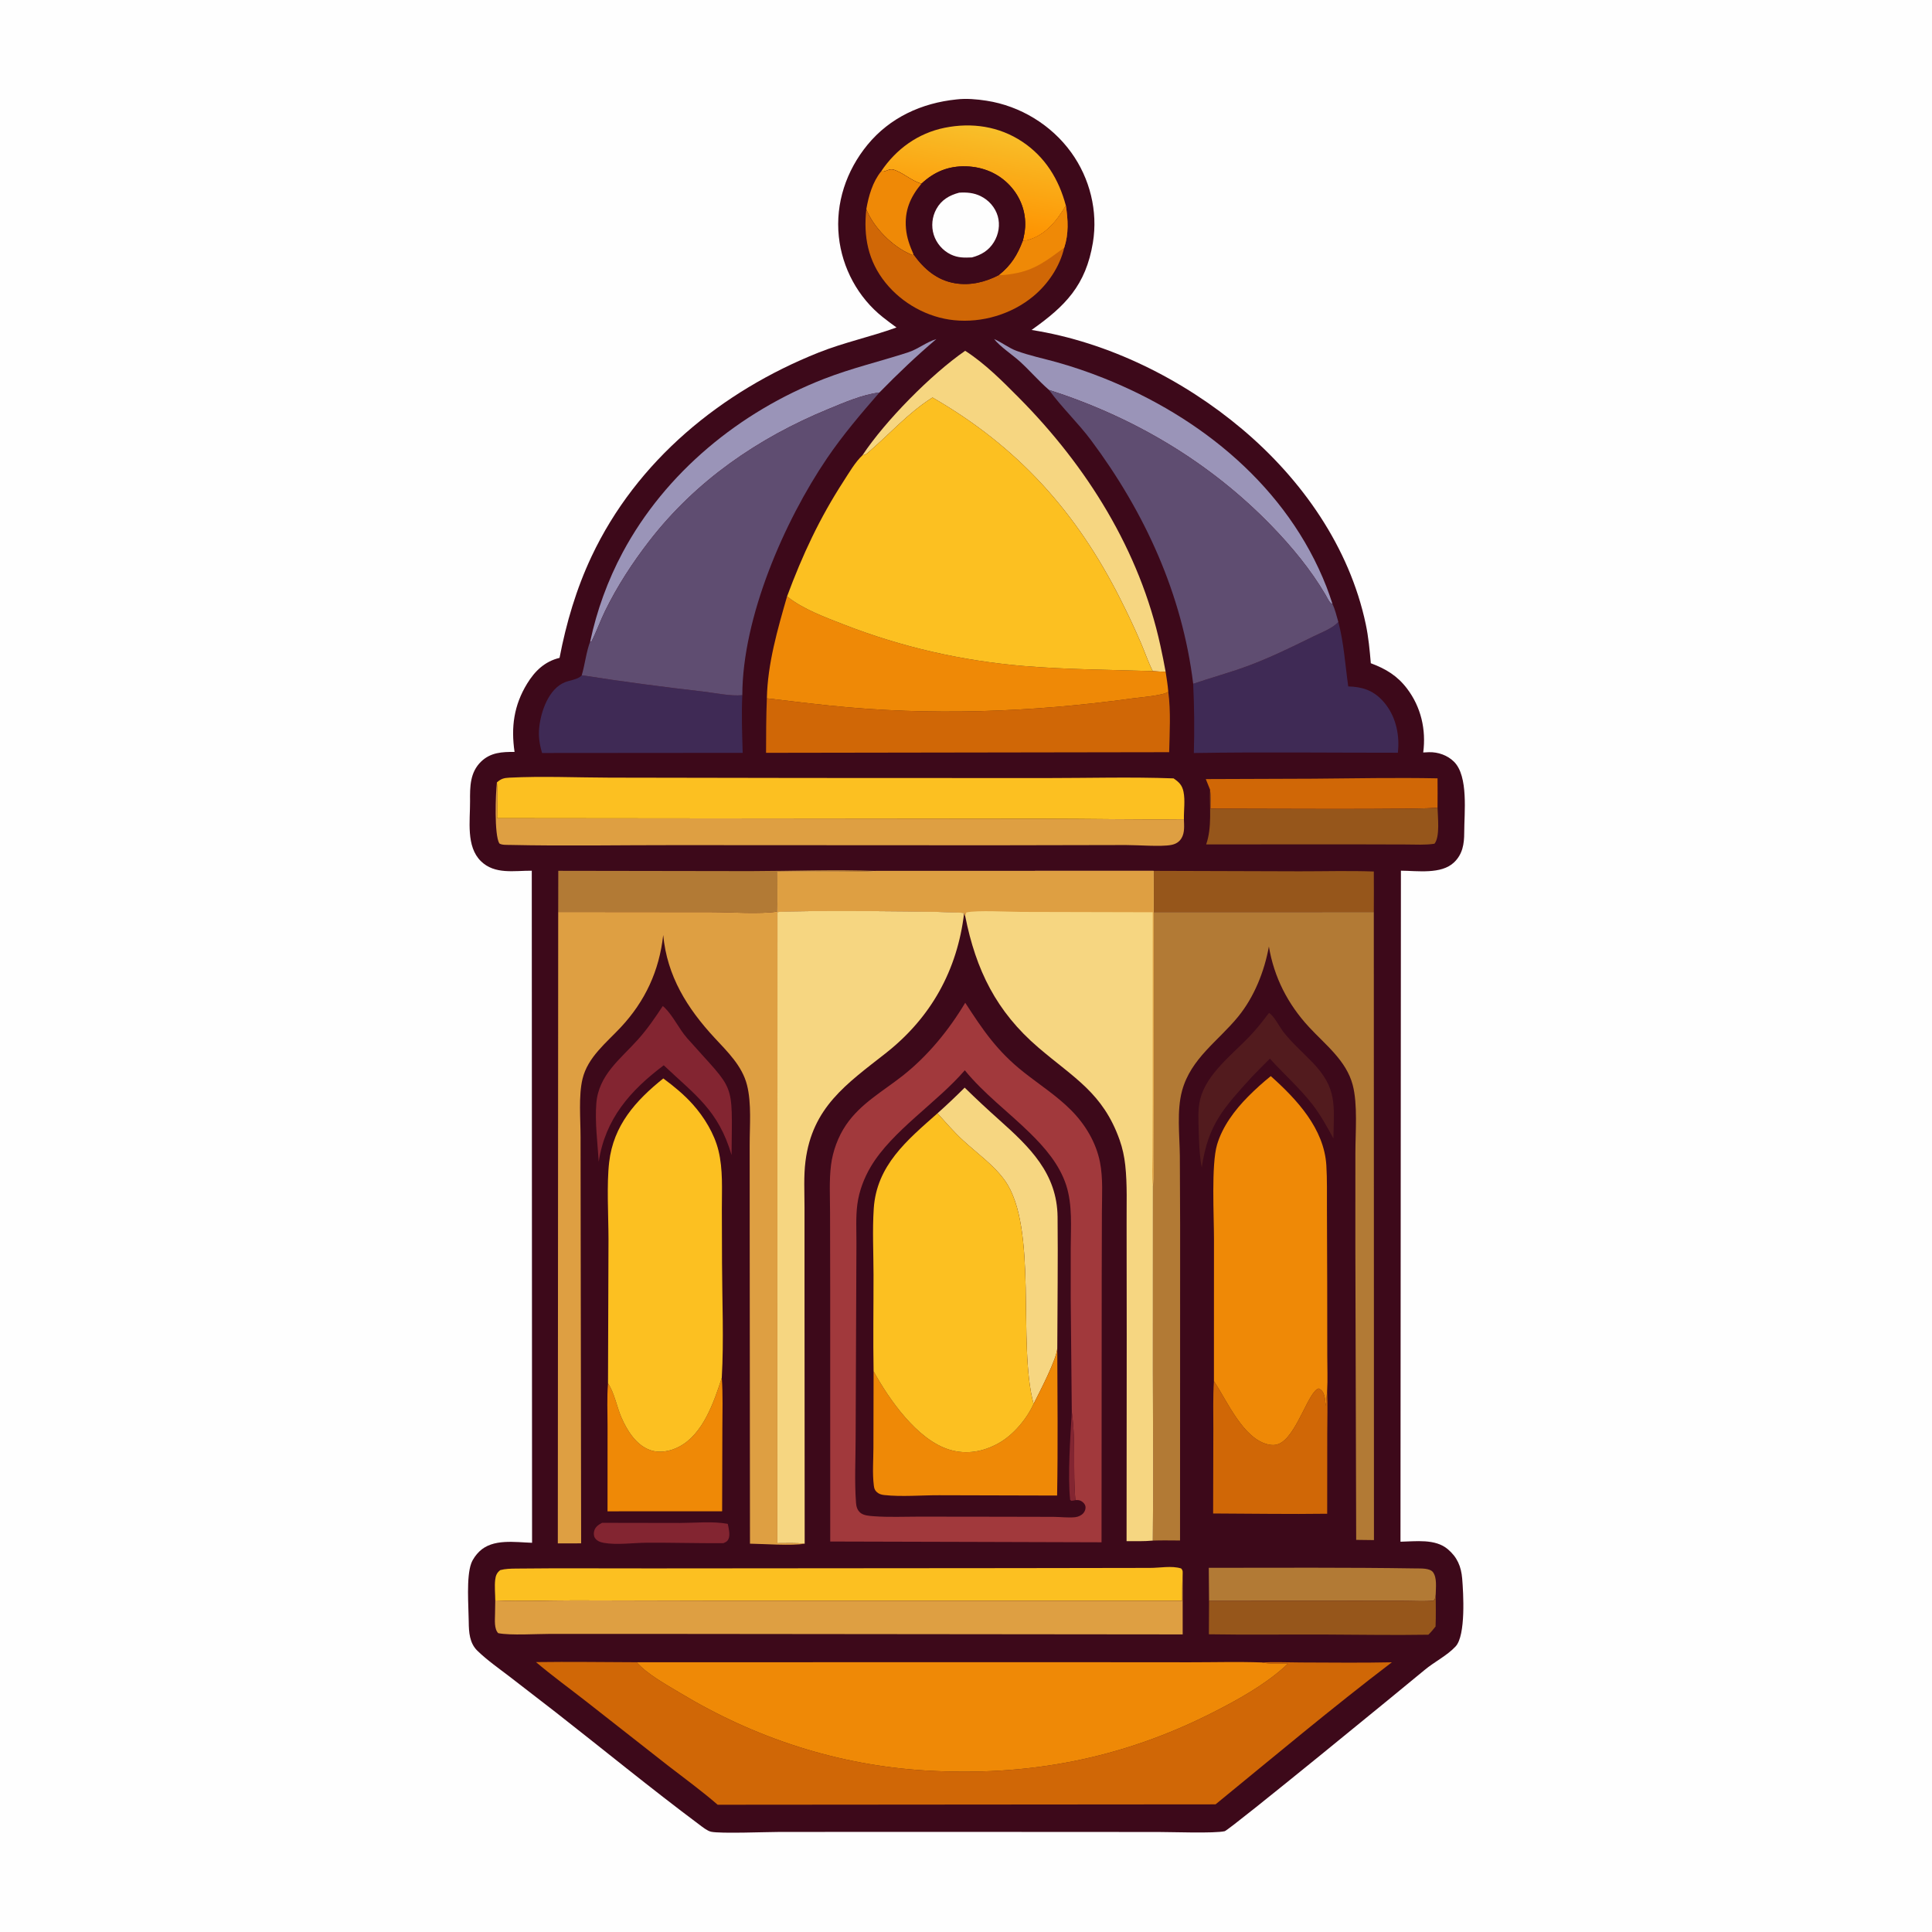 <svg version="1.1" xmlns="http://www.w3.org/2000/svg" style="display: block;" viewBox="0 0 2048 2048" width="1024" height="1024">
<defs>
	<linearGradient id="Gradient1" gradientUnits="userSpaceOnUse" x1="1026.81" y1="240.824" x2="1046.26" y2="136.048">
		<stop class="stop0" offset="0" stop-opacity="1" stop-color="rgb(254,146,0)"/>
		<stop class="stop1" offset="1" stop-opacity="1" stop-color="rgb(248,191,42)"/>
	</linearGradient>
</defs>
<path transform="translate(0,0)" fill="rgb(254,254,254)" d="M 0 0 L 2048 0 L 2048 2048 L 0 2048 L 0 0 z"/>
<path transform="translate(0,0)" fill="rgb(61,9,26)" d="M 1013.94 105.396 C 1024.31 104.159 1035.52 105.167 1045.8 106.764 C 1081.46 112.299 1114.41 132.32 1135.58 161.667 C 1155.33 189.032 1164.03 223.876 1158.51 257.236 C 1151 302.594 1129.22 324.503 1093.5 349.774 C 1174.85 362.581 1254.18 402.155 1316.85 454.979 C 1380 508.205 1430.51 579.921 1447.78 661.744 C 1450.67 675.406 1451.94 689.173 1453.12 703.057 C 1469.05 709.013 1481.17 716.259 1491.59 730.026 C 1506.4 749.586 1511.85 773.562 1508.67 797.661 C 1510.7 797.532 1512.72 797.411 1514.75 797.357 C 1524.41 797.099 1534.44 800.596 1541.32 807.476 C 1556.81 822.943 1552.12 861.599 1552.13 882.622 C 1552.14 894.616 1550.43 905.528 1541.31 914.197 C 1527.76 927.086 1502.47 923.058 1485.03 922.965 L 1484.57 1634.28 C 1500.83 1633.97 1521.32 1630.93 1534.66 1642.16 C 1544.72 1650.63 1548.9 1660.5 1549.98 1673.39 C 1551.23 1688.35 1553.97 1733.47 1543.01 1745.28 C 1533.79 1755.2 1520.6 1761.49 1510.16 1770.22 C 1493.92 1783.8 1303.29 1940.01 1298.23 1941.15 C 1287.12 1943.65 1241.96 1941.97 1228.04 1941.99 L 1040.5 1941.89 L 827.159 1941.92 C 813.346 1941.93 763.105 1943.91 753.671 1941.69 C 749.606 1940.74 744.619 1936.67 741.249 1934.15 C 689.691 1895.64 639.681 1854.63 588.957 1814.98 L 540.182 1777.28 C 528.676 1768.47 516.435 1759.93 506.035 1749.84 C 497.683 1741.73 496.975 1730.17 496.881 1719.08 C 496.743 1702.85 494.114 1671.79 499.549 1657.17 C 501.235 1652.64 504.669 1647.98 508.126 1644.63 C 522.417 1630.78 545.889 1634.85 564.009 1635.42 L 563.706 922.985 C 545.123 922.845 524.503 927.267 509.824 912.922 C 493.833 897.295 498.427 869.985 498.275 849.435 C 498.162 834.11 498.084 818.812 510.007 807.299 C 520.09 797.563 532.312 796.969 545.446 797.083 C 541.595 770.799 544.695 747.703 558.772 724.684 C 567.003 711.226 577.433 701.176 593.146 697.364 C 600.263 660.271 610.914 624.166 627.034 589.936 C 674.907 488.286 764.761 414.743 867.821 373.695 C 894.844 362.932 923.12 357.012 950.323 347.137 C 945.416 343.613 940.562 339.976 935.83 336.222 C 909.544 315.373 892.666 284.047 889.176 250.672 C 885.484 215.356 897.119 180.918 919.496 153.597 C 943.315 124.516 977.039 109.183 1013.94 105.396 z"/>
<path transform="translate(0,0)" fill="rgb(131,37,49)" d="M 638.241 1614.26 L 721.009 1614.4 C 737.19 1614.36 755.67 1612.43 771.473 1615.35 C 772.433 1619.95 774.276 1627.15 772.149 1631.56 C 770.84 1634.27 769.376 1634.63 766.798 1635.82 C 739.74 1636.03 712.666 1635.17 685.621 1635.34 C 671.336 1635.44 653.913 1637.97 640.005 1635.48 C 636.368 1634.83 632.362 1633.37 630.454 1629.93 C 629.233 1627.74 629.25 1624.67 630.034 1622.3 C 631.379 1618.25 634.669 1616.14 638.241 1614.26 z"/>
<path transform="translate(0,0)" fill="rgb(82,27,30)" d="M 1345.17 1073.75 C 1350.16 1076.32 1356.42 1088.61 1360.08 1093.38 C 1369.01 1105.01 1380.85 1115.39 1391.07 1125.96 C 1417.63 1153.46 1414.07 1170.99 1413.47 1206.76 C 1406.65 1194.37 1399.9 1181.94 1391.21 1170.73 C 1377.69 1153.3 1360.88 1138.6 1346.14 1122.21 C 1339.87 1128.34 1333.78 1134.67 1327.61 1140.9 C 1297.47 1174.24 1280.67 1191.41 1273.93 1237.54 C 1273.48 1235.35 1273.08 1233.17 1272.78 1230.96 C 1271.32 1220.41 1270.99 1209.52 1270.69 1198.88 C 1270.38 1187.86 1269.58 1175.9 1272.26 1165.16 C 1278.97 1138.33 1306.49 1117.67 1324.83 1098.38 C 1332.21 1090.62 1338.72 1082.28 1345.17 1073.75 z"/>
<path transform="translate(0,0)" fill="rgb(208,103,6)" d="M 1278.19 825.855 L 1392.17 825.448 C 1436 825.098 1480.03 824.212 1523.85 825.061 C 1523.89 835.394 1524 845.729 1523.85 856.06 C 1518.36 858.48 1308.47 857.221 1283.14 857.216 C 1283.21 850.534 1283.63 843.641 1282.7 837.019 L 1278.19 825.855 z"/>
<path transform="translate(0,0)" fill="rgb(131,37,49)" d="M 702.552 1066.49 C 703.066 1066.89 703.96 1067.55 704.466 1068.04 C 713.695 1077.05 719.773 1090.74 728.453 1100.56 C 779.89 1158.77 776.176 1143.36 775.489 1224.35 C 761.395 1176.77 737.28 1161.14 703.596 1129.25 C 667.86 1156.12 641.559 1186.19 634.669 1231.51 C 633.45 1211.52 630.547 1189.66 632.115 1169.74 C 634.519 1139.22 657.766 1122.71 676.647 1101.52 C 686.378 1090.6 694.505 1078.66 702.552 1066.49 z"/>
<path transform="translate(0,0)" fill="rgb(178,122,53)" d="M 1281.35 1661.95 C 1354.49 1661.93 1427.82 1661.46 1500.95 1662.6 C 1506.06 1662.68 1515.81 1662.16 1519.08 1666.64 C 1523.43 1672.61 1522.01 1683.01 1521.92 1689.97 C 1521.5 1693.08 1521.79 1694.51 1519.58 1696.81 C 1510.02 1697.63 1500.11 1697.02 1490.5 1696.98 L 1440.22 1696.85 L 1281.64 1697.02 L 1281.35 1661.95 z"/>
<path transform="translate(0,0)" fill="rgb(150,86,27)" d="M 1521.92 1689.97 C 1521.91 1701.33 1522.27 1712.86 1521.75 1724.19 C 1519.31 1727.16 1516.93 1730.19 1514.15 1732.86 C 1476.5 1733.5 1438.75 1732.74 1401.09 1732.64 C 1361.24 1732.53 1321.31 1733.07 1281.47 1732.41 L 1281.64 1697.02 L 1440.22 1696.85 L 1490.5 1696.98 C 1500.11 1697.02 1510.02 1697.63 1519.58 1696.81 C 1521.79 1694.51 1521.5 1693.08 1521.92 1689.97 z"/>
<path transform="translate(0,0)" fill="rgb(150,86,27)" d="M 1282.7 837.019 C 1283.63 843.641 1283.21 850.534 1283.14 857.216 C 1308.47 857.221 1518.36 858.48 1523.85 856.06 C 1524.01 865.742 1526.68 886.832 1520.62 894.382 C 1511.01 895.927 1500.47 895.219 1490.73 895.197 L 1441.47 895.07 L 1278.59 895.095 C 1284.9 877.117 1282.1 855.92 1282.7 837.019 z"/>
<path transform="translate(0,0)" fill="url(#Gradient1)" d="M 934.031 181.695 C 949.863 157.985 973.268 141.125 1001.33 135.446 C 1030.14 129.616 1059.15 133.855 1083.78 150.289 C 1108.04 166.48 1122.47 190.151 1129.86 217.942 C 1120.43 233.999 1108.21 249.363 1089.4 254.563 C 1087.62 255.054 1086.09 255.169 1084.26 255.164 C 1085.39 250.524 1086.4 245.644 1086.68 240.864 C 1087.64 224.479 1081.74 208.863 1070.67 196.87 C 1058.52 183.705 1041.96 176.871 1024.16 176.342 C 1005.44 175.785 990.296 182.04 976.729 194.754 C 966.889 191.748 959.868 185.278 950.768 181.174 C 946.721 179.349 944.535 178.973 940.333 180.651 C 938.62 181.335 937.287 181.985 935.4 181.847 C 934.942 181.813 934.487 181.746 934.031 181.695 z"/>
<path transform="translate(0,0)" fill="rgb(150,86,27)" d="M 1222.83 923.136 L 1377.35 923.609 C 1403.58 923.647 1430.1 922.862 1456.3 923.816 C 1456.31 938.15 1456.47 952.502 1456.29 966.834 L 1222.9 966.887 C 1222.99 952.3 1223.02 937.723 1222.83 923.136 z"/>
<path transform="translate(0,0)" fill="rgb(208,103,6)" d="M 1129.86 217.942 C 1132.18 233.107 1132.97 247.803 1128.11 262.59 C 1123.5 282.507 1111.02 301.076 1095.39 314.033 C 1072.29 333.171 1041.04 342.454 1011.25 339.415 C 983.26 336.559 956.37 321.628 938.735 299.767 C 920.088 276.652 915.18 250.66 918.333 221.738 C 925.912 241.188 946.156 261.426 965.392 269.587 C 967.591 270.52 966.657 270.571 968.464 269.813 C 979.535 285.167 993.256 297.109 1012.52 300.276 C 1028.71 302.936 1044.67 299.011 1059.01 291.478 C 1071.69 281.361 1078.62 270.248 1084.26 255.164 C 1086.09 255.169 1087.62 255.054 1089.4 254.563 C 1108.21 249.363 1120.43 233.999 1129.86 217.942 z"/>
<path transform="translate(0,0)" fill="rgb(239,137,6)" d="M 1129.86 217.942 C 1132.18 233.107 1132.97 247.803 1128.11 262.59 C 1109.92 275.897 1096.85 286.531 1073.86 290.178 C 1069.07 290.938 1063.87 291.934 1059.01 291.478 C 1071.69 281.361 1078.62 270.248 1084.26 255.164 C 1086.09 255.169 1087.62 255.054 1089.4 254.563 C 1108.21 249.363 1120.43 233.999 1129.86 217.942 z"/>
<path transform="translate(0,0)" fill="rgb(178,122,53)" d="M 591.803 923.094 L 795.765 923.412 C 839.791 923.311 884.171 921.5 928.163 923.183 C 916.95 924.698 904.85 923.883 893.511 923.885 C 870.363 923.889 847.128 923.439 823.993 923.974 C 824 938.027 824.551 952.307 823.899 966.333 C 805.476 969.225 774.263 966.879 754.374 966.898 L 591.722 966.746 L 591.803 923.094 z"/>
<path transform="translate(0,0)" fill="rgb(239,137,6)" d="M 644.508 1466.38 C 651.251 1476.14 653.937 1491.66 658.804 1502.76 C 664.816 1516.48 674.254 1531.76 689.032 1537.08 C 699.169 1540.73 710.529 1538.45 719.871 1533.58 C 745.385 1520.26 756.843 1486.04 765.12 1460.54 C 766.443 1478.52 765.777 1496.87 765.73 1514.91 L 765.495 1602 L 644 1602.06 L 644.028 1512.59 C 644.058 1497.37 643.266 1481.54 644.508 1466.38 z"/>
<path transform="translate(0,0)" fill="rgb(154,148,184)" d="M 1053.79 359.382 C 1062 362.964 1069.44 368.95 1077.68 371.962 C 1091.29 376.937 1105.89 379.991 1119.85 383.864 C 1136.82 388.571 1153.63 394.334 1169.99 400.846 C 1273.05 441.885 1364.77 516.429 1406.07 621.902 C 1408.39 627.813 1410.4 633.841 1412.38 639.872 L 1412.02 640.059 C 1409.56 639.557 1406.49 632.896 1405.1 630.523 C 1389.48 603.856 1369.19 579.34 1347.7 557.204 C 1282.08 489.597 1201.39 441.992 1111.94 413.314 C 1101.29 404.07 1092.03 393.259 1081.64 383.692 C 1073.96 376.61 1059.55 367.026 1053.79 359.382 z"/>
<path transform="translate(0,0)" fill="rgb(154,148,184)" d="M 625.676 679.867 C 632.609 647.218 644.217 615.244 659.963 585.796 C 705.333 500.946 784.17 436.492 873.247 401.712 C 902.602 390.251 932.53 383.257 962.345 373.616 C 973.225 370.097 981.655 362.751 992.585 359.431 C 971.431 377.33 951.634 396.227 932.261 416.034 C 913.658 418.432 894.976 426.643 877.715 433.754 C 803.444 464.351 737.73 509.543 688.275 573.477 C 670.43 596.547 654.44 621.105 641.582 647.313 C 636.339 657.999 632.381 669.518 626.945 680.022 L 625.676 679.867 z"/>
<path transform="translate(0,0)" fill="rgb(208,103,6)" d="M 1286.81 1464.06 L 1287.38 1464.9 C 1300.95 1485.39 1317.88 1525.07 1344.23 1531.16 C 1349.73 1532.43 1354.34 1531.91 1359.03 1528.68 C 1376.1 1516.89 1387.81 1473.77 1398.02 1471.83 C 1401.2 1473.52 1402.8 1475.69 1403.78 1479.19 C 1404.78 1482.77 1405.01 1486.73 1405.38 1490.43 L 1406.83 1474.49 C 1407.49 1489.4 1406.96 1504.5 1406.95 1519.44 L 1406.87 1604.62 C 1366.62 1605.22 1326.24 1604.46 1285.97 1604.35 L 1286.19 1514.52 C 1286.22 1497.76 1285.7 1480.77 1286.81 1464.06 z"/>
<path transform="translate(0,0)" fill="rgb(63,42,85)" d="M 616.66 715.791 C 659.433 722.486 702.229 728.146 745.242 733.071 C 757.604 734.487 774.86 738.221 786.887 736.904 C 785.911 757.297 786.686 777.65 787.282 798.04 L 574.61 798.212 C 571.958 789.103 570.613 780.871 571.575 771.368 C 573.321 754.124 581.655 729.928 599.075 723.1 C 603.646 721.309 612.069 720.143 615.498 716.976 C 615.904 716.6 616.273 716.186 616.66 715.791 z"/>
<path transform="translate(0,0)" fill="rgb(61,9,26)" d="M 976.729 194.754 C 990.296 182.04 1005.44 175.785 1024.16 176.342 C 1041.96 176.871 1058.52 183.705 1070.67 196.87 C 1081.74 208.863 1087.64 224.479 1086.68 240.864 C 1086.4 245.644 1085.39 250.524 1084.26 255.164 C 1078.62 270.248 1071.69 281.361 1059.01 291.478 C 1044.67 299.011 1028.71 302.936 1012.52 300.276 C 993.256 297.109 979.535 285.167 968.464 269.813 C 966.657 270.571 967.591 270.52 965.392 269.587 C 946.156 261.426 925.912 241.188 918.333 221.738 C 920.765 207.813 924.956 192.858 934.031 181.695 C 934.487 181.746 934.942 181.813 935.4 181.847 C 937.287 181.985 938.62 181.335 940.333 180.651 C 944.535 178.973 946.721 179.349 950.768 181.174 C 959.868 185.278 966.889 191.748 976.729 194.754 z"/>
<path transform="translate(0,0)" fill="rgb(239,137,6)" d="M 934.031 181.695 C 934.487 181.746 934.942 181.813 935.4 181.847 C 937.287 181.985 938.62 181.335 940.333 180.651 C 944.535 178.973 946.721 179.349 950.768 181.174 C 959.868 185.278 966.889 191.748 976.729 194.754 C 964.765 209.097 958.681 223.569 960.387 242.389 C 961.29 252.351 964.451 260.739 968.464 269.813 C 966.657 270.571 967.591 270.52 965.392 269.587 C 946.156 261.426 925.912 241.188 918.333 221.738 C 920.765 207.813 924.956 192.858 934.031 181.695 z"/>
<path transform="translate(0,0)" fill="rgb(254,254,254)" d="M 1016.78 204.24 C 1024.79 203.732 1032.32 204.338 1039.63 207.961 C 1048.22 212.214 1054.96 219.847 1057.65 229.103 C 1060.32 238.345 1058.6 248.433 1053.62 256.59 C 1048.15 265.547 1040.19 270.284 1030.26 272.881 C 1022.17 273.224 1015.52 273.381 1007.97 269.793 C 999.402 265.714 992.669 257.931 989.818 248.884 C 986.975 239.864 988.013 229.854 992.583 221.578 C 997.954 211.85 1006.38 206.978 1016.78 204.24 z"/>
<path transform="translate(0,0)" fill="rgb(246,214,129)" d="M 1023.13 371.86 C 1044.12 385.355 1062.65 404.028 1080.17 421.695 C 1152.13 494.241 1208.28 583.813 1230.11 684.613 C 1232.09 693.734 1233.98 702.877 1235.61 712.067 C 1231.03 712.037 1226.52 711.73 1221.96 711.406 C 1217.2 702.063 1213.74 691.687 1209.61 682.016 C 1202.9 666.275 1195.54 650.749 1187.84 635.464 C 1141.1 542.556 1078.74 473.368 988.489 421.388 C 963.002 437.292 942.556 460.649 919.9 479.955 C 918.061 481.522 916.806 482.43 914.296 482.537 C 938.324 446.196 987.249 396.638 1023.13 371.86 z"/>
<path transform="translate(0,0)" fill="rgb(63,42,85)" d="M 1418.68 659.25 C 1424.62 681.736 1425.93 704.732 1429.2 727.643 C 1443.49 728.048 1454.72 731.369 1464.93 742.035 C 1477.6 755.271 1482.97 773.595 1482.26 791.634 C 1482.18 793.74 1482.02 795.84 1481.84 797.94 C 1409.77 797.98 1337.59 797.065 1265.53 798.221 C 1266.23 773.544 1266 749.473 1264.82 724.838 C 1283.75 718.361 1303.08 713.181 1321.88 706.257 C 1345.79 697.453 1368.81 686.207 1391.62 674.938 C 1399.95 670.827 1412.65 666.199 1418.68 659.25 z"/>
<path transform="translate(0,0)" fill="rgb(222,159,66)" d="M 526.732 829.357 C 527.953 841.825 527.05 854.769 526.975 867.303 L 1106.36 867.878 C 1155.86 867.906 1205.52 868.986 1255 868.436 C 1255.16 875.179 1256.04 882.463 1252.44 888.498 C 1249.97 892.651 1246.21 894.773 1241.54 895.678 C 1230.84 897.755 1205.97 895.741 1193.45 895.773 L 1053.23 896.047 L 715.734 895.879 C 657.311 895.816 598.615 896.941 540.219 895.649 C 537.039 895.579 531.94 895.888 529.288 894.066 C 523.822 884.731 525.303 841.7 526.732 829.357 z"/>
<path transform="translate(0,0)" fill="rgb(208,103,6)" d="M 1238.43 733.269 C 1241.23 754.247 1239.85 776.251 1239.36 797.357 L 812.046 798.02 C 812.104 778.751 812.119 759.5 812.909 740.244 C 835.07 742.872 857.258 745.611 879.452 747.925 C 985.438 758.979 1094.15 755.046 1199.54 740.451 C 1207.26 739.382 1233.36 737.371 1238.43 733.269 z"/>
<path transform="translate(0,0)" fill="rgb(239,137,6)" d="M 834.335 632.166 C 850.71 645.596 875.117 654.486 894.789 662.163 C 955.75 685.95 1019.93 700.529 1085.16 705.985 C 1130.74 709.797 1176.29 709.898 1221.96 711.406 C 1226.52 711.73 1231.03 712.037 1235.61 712.067 C 1236.74 719.13 1237.84 726.136 1238.43 733.269 C 1233.36 737.371 1207.26 739.382 1199.54 740.451 C 1094.15 755.046 985.438 758.979 879.452 747.925 C 857.258 745.611 835.07 742.872 812.909 740.244 C 813.676 703.534 824.245 667.175 834.335 632.166 z"/>
<path transform="translate(0,0)" fill="rgb(252,192,33)" d="M 524.999 1696.51 C 524.961 1689.46 524.118 1681.63 524.923 1674.67 C 525.437 1670.23 526.659 1667.14 530.311 1664.37 C 535.706 1662.94 541.373 1662.82 546.93 1662.76 C 594.762 1662.19 642.667 1662.68 690.506 1662.58 L 1073.56 1662.28 L 1218.75 1662.05 C 1229.38 1662.12 1241.92 1659.45 1252.08 1662.64 C 1254.22 1665.05 1253.64 1666.35 1253.66 1669.49 C 1253.1 1678.63 1253.19 1687.78 1253.18 1696.93 L 763.695 1696.85 L 608.358 1696.5 C 580.755 1696.5 552.539 1697.76 524.999 1696.51 z"/>
<path transform="translate(0,0)" fill="rgb(222,159,66)" d="M 1253.18 1696.93 C 1253.19 1687.78 1253.1 1678.63 1253.66 1669.49 L 1253.69 1732.55 L 722.793 1732.03 L 584.243 1731.98 C 569.526 1731.96 541.059 1733.8 528.13 1731.22 C 523.654 1726.63 524.673 1717.05 524.75 1711 C 524.812 1706.17 524.989 1701.33 524.999 1696.51 C 552.539 1697.76 580.755 1696.5 608.358 1696.5 L 763.695 1696.85 L 1253.18 1696.93 z"/>
<path transform="translate(0,0)" fill="rgb(252,192,33)" d="M 526.732 829.357 C 531.174 825.493 534.017 824.661 539.895 824.363 C 575.114 822.575 611.236 824.25 646.519 824.332 L 851.738 824.678 L 1108.01 824.783 C 1153.2 824.789 1198.87 823.455 1244.01 825.121 C 1249.81 829.042 1253.12 832.252 1254.57 839.309 C 1256.45 848.466 1254.8 859.059 1255 868.436 C 1205.52 868.986 1155.86 867.906 1106.36 867.878 L 526.975 867.303 C 527.05 854.769 527.953 841.825 526.732 829.357 z"/>
<path transform="translate(0,0)" fill="rgb(95,77,113)" d="M 1111.94 413.314 C 1201.39 441.992 1282.08 489.597 1347.7 557.204 C 1369.19 579.34 1389.48 603.856 1405.1 630.523 C 1406.49 632.896 1409.56 639.557 1412.02 640.059 L 1412.38 639.872 C 1415.21 646.012 1416.82 652.754 1418.68 659.25 C 1412.65 666.199 1399.95 670.827 1391.62 674.938 C 1368.81 686.207 1345.79 697.453 1321.88 706.257 C 1303.08 713.181 1283.75 718.361 1264.82 724.838 C 1253.3 629.957 1213.5 542.931 1156.57 466.689 C 1142.85 448.321 1125.92 432.333 1112.46 414.023 L 1111.94 413.314 z"/>
<path transform="translate(0,0)" fill="rgb(95,77,113)" d="M 625.676 679.867 L 626.945 680.022 C 632.381 669.518 636.339 657.999 641.582 647.313 C 654.44 621.105 670.43 596.547 688.275 573.477 C 737.73 509.543 803.444 464.351 877.715 433.754 C 894.976 426.643 913.658 418.432 932.261 416.034 C 912.632 438.574 893.429 461.102 876.618 485.872 C 831.135 552.892 787.049 654.589 786.887 736.904 C 774.86 738.221 757.604 734.487 745.242 733.071 C 702.229 728.146 659.433 722.486 616.66 715.791 C 620.183 704.012 621.308 691.367 625.676 679.867 z"/>
<path transform="translate(0,0)" fill="rgb(239,137,6)" d="M 1347.07 1140.72 C 1374.85 1165.52 1403.6 1196.43 1405.99 1235.37 C 1406.91 1250.41 1406.52 1265.67 1406.61 1280.75 L 1406.89 1360.75 L 1406.97 1437.17 C 1406.96 1449.51 1407.53 1462.18 1406.83 1474.49 L 1405.38 1490.43 C 1405.01 1486.73 1404.78 1482.77 1403.78 1479.19 C 1402.8 1475.69 1401.2 1473.52 1398.02 1471.83 C 1387.81 1473.77 1376.1 1516.89 1359.03 1528.68 C 1354.34 1531.91 1349.73 1532.43 1344.23 1531.16 C 1317.88 1525.07 1300.95 1485.39 1287.38 1464.9 L 1286.81 1464.06 L 1286.87 1313.66 C 1286.88 1289.01 1283.9 1234.68 1290.1 1213.51 C 1295.77 1194.14 1308.94 1176.65 1322.95 1162.5 C 1330.56 1154.82 1338.65 1147.5 1347.07 1140.72 z"/>
<path transform="translate(0,0)" fill="rgb(252,192,33)" d="M 703.119 1143.19 C 714.197 1151.36 725.1 1160.31 734.301 1170.59 C 746.466 1184.17 757.228 1201.77 761.596 1219.6 C 766.541 1239.78 765.169 1260.92 765.198 1281.54 L 765.377 1338.6 C 765.503 1378.93 767.384 1420.31 765.12 1460.54 C 756.843 1486.04 745.385 1520.26 719.871 1533.58 C 710.529 1538.45 699.169 1540.73 689.032 1537.08 C 674.254 1531.76 664.816 1516.48 658.804 1502.76 C 653.937 1491.66 651.251 1476.14 644.508 1466.38 L 645.029 1313.4 C 644.995 1288.75 642.966 1255.74 645.74 1231.95 C 650.284 1193 673.605 1166.85 703.119 1143.19 z"/>
<path transform="translate(0,0)" fill="rgb(246,214,129)" d="M 824.14 966.814 C 837.666 964.711 1019.07 965.919 1022.02 967.888 C 1014.8 1028.48 986.913 1078.76 938.743 1116.57 C 897.186 1149.19 861.093 1173.75 853.844 1231 C 851.83 1246.91 852.819 1263.67 852.815 1279.72 L 852.821 1360.81 L 852.992 1636.39 C 843.52 1635.32 833.612 1635.85 824.074 1635.82 L 824.14 966.814 z"/>
<path transform="translate(0,0)" fill="rgb(208,103,6)" d="M 568.172 1761.89 C 603.716 1761.39 639.34 1761.95 674.891 1762.05 C 686.246 1774.85 706.039 1785.62 720.743 1794.48 C 800.373 1842.48 888.083 1871.18 981.005 1876.8 C 1089.87 1883.38 1189.05 1864.48 1286.35 1814.96 C 1312.12 1801.84 1339.6 1786.59 1361.29 1767.24 C 1362.71 1765.97 1364.09 1764.65 1365.45 1763.31 C 1356.43 1763.28 1346.25 1764.19 1337.44 1762.24 C 1351.13 1761.6 1365.09 1762.24 1378.82 1762.28 C 1411.01 1762.36 1443.25 1762.79 1475.44 1762.1 C 1412.14 1810.29 1350.19 1862.31 1288.54 1912.69 L 760.756 1913.1 C 743.834 1898.41 725.533 1885.1 707.816 1871.38 L 620.744 1803.1 C 603.214 1789.39 585.143 1776.3 568.172 1761.89 z"/>
<path transform="translate(0,0)" fill="rgb(178,122,53)" d="M 1222.9 966.887 L 1456.29 966.834 L 1456.45 1632.57 L 1437.61 1632.33 L 1436.73 1319.35 L 1436.77 1222.07 C 1436.77 1200.49 1439.38 1170.55 1433.89 1149.95 C 1427.01 1124.14 1405.02 1107.54 1387.68 1088.81 C 1365.22 1064.55 1350.56 1036.07 1345.08 1003.35 C 1340.28 1029.74 1329.57 1056.74 1312.51 1077.67 C 1291.29 1103.69 1262.41 1121.95 1253.06 1156.14 C 1247.28 1177.25 1250.44 1203.4 1250.68 1225.2 L 1250.99 1298.86 L 1250.9 1633 C 1241.29 1633 1231.6 1632.71 1222.01 1633.1 C 1222.77 1573.29 1222.15 1513.42 1222.09 1453.61 L 1222.15 1257.31 C 1223.48 1247.28 1222.73 1236.22 1222.76 1226.07 L 1222.92 1169.92 L 1222.9 966.887 z"/>
<path transform="translate(0,0)" fill="rgb(239,137,6)" d="M 674.891 1762.05 L 1115.44 1761.97 L 1261.34 1762.08 C 1286.63 1762.1 1312.17 1761.37 1337.44 1762.24 C 1346.25 1764.19 1356.43 1763.28 1365.45 1763.31 C 1364.09 1764.65 1362.71 1765.97 1361.29 1767.24 C 1339.6 1786.59 1312.12 1801.84 1286.35 1814.96 C 1189.05 1864.48 1089.87 1883.38 981.005 1876.8 C 888.083 1871.18 800.373 1842.48 720.743 1794.48 C 706.039 1785.62 686.246 1774.85 674.891 1762.05 z"/>
<path transform="translate(0,0)" fill="rgb(222,159,66)" d="M 823.899 966.333 L 824.14 966.814 L 824.074 1635.82 C 833.612 1635.85 843.52 1635.32 852.992 1636.39 C 838.8 1638.81 810.581 1636.59 795.005 1636.36 L 794.718 1304.94 L 794.689 1213.76 C 794.637 1193.5 796.827 1169.79 791.856 1150.16 C 786.705 1129.82 771.243 1115.01 757.464 1100.13 C 728.381 1068.72 707.139 1034.75 703.031 991.175 C 698.856 1029.04 683.977 1061.23 657.982 1089.05 C 642.609 1105.5 623.104 1120.65 617.522 1143.55 C 613.153 1161.48 615.447 1186.63 615.418 1205.3 L 615.559 1313.3 L 616.036 1636.02 L 591.312 1636.05 L 591.722 966.746 L 754.374 966.898 C 774.263 966.879 805.476 969.225 823.899 966.333 z"/>
<path transform="translate(0,0)" fill="rgb(246,214,129)" d="M 928.163 923.183 L 1222.83 923.136 C 1223.02 937.723 1222.99 952.3 1222.9 966.887 L 1222.92 1169.92 L 1222.76 1226.07 C 1222.73 1236.22 1223.48 1247.28 1222.15 1257.31 L 1222.09 1453.61 C 1222.15 1513.42 1222.77 1573.29 1222.01 1633.1 C 1212.8 1633.97 1203.45 1633.7 1194.21 1633.72 L 1194.37 1416.79 L 1194.25 1298.11 C 1194.11 1277.35 1195.08 1255.77 1192.82 1235.17 C 1191.81 1225.97 1189.93 1217.12 1186.84 1208.4 C 1169.19 1158.59 1138.42 1142.72 1100.81 1110.54 C 1056.09 1072.27 1034.52 1028.19 1023.21 971.359 L 1022.02 967.888 C 1019.07 965.919 837.666 964.711 824.14 966.814 L 823.899 966.333 C 824.551 952.307 824 938.027 823.993 923.974 C 847.128 923.439 870.363 923.889 893.511 923.885 C 904.85 923.883 916.95 924.698 928.163 923.183 z"/>
<path transform="translate(0,0)" fill="rgb(222,159,66)" d="M 928.163 923.183 L 1222.83 923.136 C 1223.02 937.723 1222.99 952.3 1222.9 966.887 L 1222.92 1169.92 L 1222.76 1226.07 C 1222.73 1236.22 1223.48 1247.28 1222.15 1257.31 C 1220.98 1246.87 1221.72 1235.62 1221.76 1225.1 L 1221.93 1165.36 L 1221.97 967.009 L 1082.27 966.663 C 1069.31 966.618 1035.35 964.63 1024.3 967.271 L 1023.21 971.359 L 1022.02 967.888 C 1019.07 965.919 837.666 964.711 824.14 966.814 L 823.899 966.333 C 824.551 952.307 824 938.027 823.993 923.974 C 847.128 923.439 870.363 923.889 893.511 923.885 C 904.85 923.883 916.95 924.698 928.163 923.183 z"/>
<path transform="translate(0,0)" fill="rgb(252,192,33)" d="M 988.489 421.388 C 1078.74 473.368 1141.1 542.556 1187.84 635.464 C 1195.54 650.749 1202.9 666.275 1209.61 682.016 C 1213.74 691.687 1217.2 702.063 1221.96 711.406 C 1176.29 709.898 1130.74 709.797 1085.16 705.985 C 1019.93 700.529 955.75 685.95 894.789 662.163 C 875.117 654.486 850.71 645.596 834.335 632.166 C 850.689 588.162 868.676 549.534 894.294 509.976 C 900.142 500.945 906.469 489.947 914.296 482.537 C 916.806 482.43 918.061 481.522 919.9 479.955 C 942.556 460.649 963.002 437.292 988.489 421.388 z"/>
<path transform="translate(0,0)" fill="rgb(161,57,60)" d="M 1023.18 1062.96 C 1042.23 1092.31 1057.13 1114.39 1085.26 1136.63 C 1102.04 1149.9 1120.3 1161.63 1135.42 1176.84 C 1150.33 1191.83 1161.85 1210.94 1166 1231.85 C 1169.39 1248.96 1168.11 1267.41 1168.06 1284.81 L 1167.86 1356.79 L 1167.67 1634.89 L 1027.77 1634.47 L 880.077 1634.07 L 880.04 1366.49 L 879.892 1285.1 C 879.866 1268.61 878.868 1251.42 880.907 1235.05 C 882.749 1220.28 888.434 1204.81 896.822 1192.49 C 912.354 1169.69 935.737 1156.96 956.845 1140.34 C 983.419 1119.43 1005.91 1091.91 1023.18 1062.96 z"/>
<path transform="translate(0,0)" fill="rgb(61,9,26)" d="M 1022.73 1134.55 C 1042.93 1159.31 1068.66 1178.41 1091.4 1200.65 C 1107.63 1216.52 1123.11 1234.43 1130.22 1256.4 C 1136.99 1277.32 1135.07 1300.8 1135.01 1322.49 L 1134.99 1375.9 L 1136.14 1496.62 C 1140.6 1528.81 1137.16 1559.31 1139.98 1590.19 C 1142.26 1590.11 1143.97 1590.01 1146.02 1591.13 C 1148.25 1592.35 1150.12 1594.23 1150.6 1596.82 C 1151.06 1599.35 1150.12 1602 1148.48 1603.93 C 1146.41 1606.36 1143.04 1607.9 1139.9 1608.26 C 1132.57 1609.08 1124.15 1607.96 1116.68 1607.93 L 1058.95 1607.8 L 974.042 1607.7 C 958.346 1607.7 942.186 1608.45 926.538 1607.29 C 921.969 1606.96 915.382 1606.6 911.85 1603.45 C 908.692 1600.64 907.717 1597.05 907.413 1592.99 C 905.703 1570.19 906.993 1546.51 907.011 1523.58 L 907.56 1389.42 L 907.852 1317.87 C 907.892 1304.39 907.052 1289.94 908.828 1276.59 C 910.695 1262.54 915.917 1248.76 923.143 1236.61 C 945.695 1198.7 993.001 1169.03 1022.73 1134.55 z"/>
<path transform="translate(0,0)" fill="rgb(131,37,49)" d="M 1136.14 1496.62 C 1140.6 1528.81 1137.16 1559.31 1139.98 1590.19 C 1138.38 1590.73 1137.13 1590.81 1135.46 1590.93 L 1134.37 1589.79 C 1131.71 1564.01 1134.61 1523.19 1136.14 1496.62 z"/>
<path transform="translate(0,0)" fill="rgb(246,214,129)" d="M 1022.6 1152.94 C 1034.55 1164.66 1046.76 1176 1059.24 1187.15 C 1091.51 1215.99 1120.61 1243.86 1121.08 1290.09 C 1121.56 1336.34 1120.91 1382.67 1120.77 1428.93 C 1120.54 1440.26 1101.47 1476.6 1095.64 1488.21 C 1078.35 1424.6 1100.73 1301.06 1065.09 1251.24 C 1053.45 1234.97 1035.61 1222.43 1020.96 1208.93 C 1011.28 1200.01 1002.58 1189.91 993.751 1180.17 C 1003.66 1171.36 1013.2 1162.3 1022.6 1152.94 z"/>
<path transform="translate(0,0)" fill="rgb(239,137,6)" d="M 1120.77 1428.93 C 1120.95 1481.04 1121.51 1533.24 1120.58 1585.34 L 995.331 1585.01 C 976.377 1584.96 955.966 1586.85 937.217 1584.8 C 934.175 1584.46 931.468 1583.63 929.236 1581.46 C 927.1 1579.39 926.642 1577.51 926.283 1574.63 C 924.676 1561.75 925.839 1547.57 925.862 1534.53 L 926.039 1453.56 C 942.314 1483.27 972.371 1526.53 1006.64 1536.79 C 1024.49 1542.13 1042.05 1538.95 1058.19 1530.07 C 1074.07 1521.34 1088.12 1504.52 1095.64 1488.21 C 1101.47 1476.6 1120.54 1440.26 1120.77 1428.93 z"/>
<path transform="translate(0,0)" fill="rgb(252,192,33)" d="M 993.751 1180.17 C 1002.58 1189.91 1011.28 1200.01 1020.96 1208.93 C 1035.61 1222.43 1053.45 1234.97 1065.09 1251.24 C 1100.73 1301.06 1078.35 1424.6 1095.64 1488.21 C 1088.12 1504.52 1074.07 1521.34 1058.19 1530.07 C 1042.05 1538.95 1024.49 1542.13 1006.64 1536.79 C 972.371 1526.53 942.314 1483.27 926.039 1453.56 C 925.435 1419.43 926.02 1385.22 925.972 1351.08 C 925.939 1328.02 924.709 1304.25 926.198 1281.29 C 929.176 1235.34 961.482 1208.72 993.751 1180.17 z"/>
</svg>